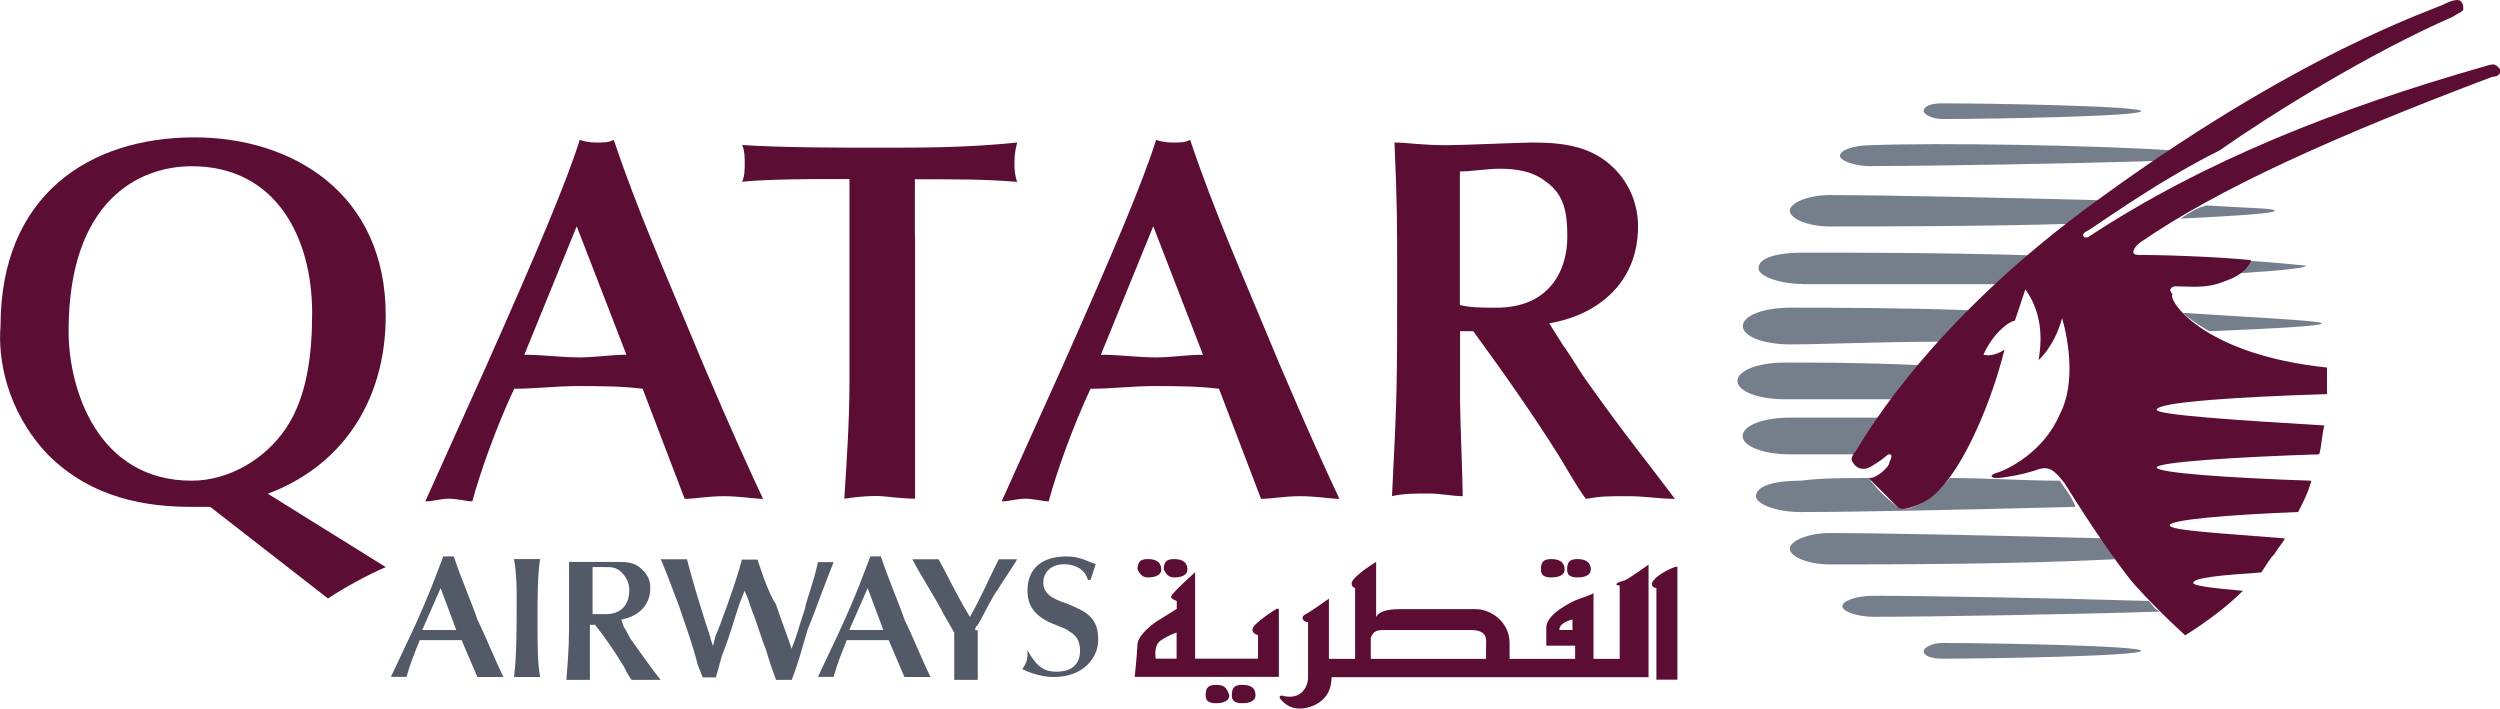 <?xml version="1.0" encoding="UTF-8"?><svg id="Layer_1" xmlns="http://www.w3.org/2000/svg" viewBox="0 0 140.32 39.77"><defs><style>.cls-1{fill:#525a68;}.cls-2{fill:#5c0d34;}.cls-3{fill:#757f8b;}</style></defs><path class="cls-1" d="M25.61,35.36h-1.91l1.03-2.35.88,2.35ZM26.79,38h1.47c-.44-.88-1.03-2.35-1.47-3.24-.29-.88-.88-2.21-1.32-3.53h-.59c-.29.74-.74,2.06-1.76,4.26l-1.18,2.5h.88c.15-.59.44-1.32.74-2.06h2.35l.44,1.03.44,1.03Z"/><path class="cls-1" d="M29,33.59c0,1.62,0,3.24-.15,4.41h1.47c-.15-.74-.15-1.76-.15-3.24,0-1.03,0-2.65.15-3.38h-1.47c.15.88.15,1.62.15,2.21"/><path class="cls-1" d="M34.88,34.77c.88-.15,1.62-.74,1.62-1.76,0-.44-.15-.74-.44-1.03-.44-.44-.88-.44-1.47-.44h-2.65v2.65c0,1.91,0,2.06-.15,3.97h1.32v-3.09h.29c.59.74,1.18,1.62,1.62,2.35.15.29.29.59.44.74h1.62c-.59-.74-.88-1.18-1.62-2.21-.15-.15-.29-.59-.44-.74l-.15-.44ZM33.26,31.83h.74c.29,0,.59,0,.88.29s.44.59.44,1.03c0,.59-.29,1.32-1.32,1.32h-.74v-2.65Z"/><path class="cls-1" d="M39.88,35.8c-.44-1.32-1.03-3.24-1.32-4.41h-1.47c.44,1.03.74,1.91,1.03,2.65.44,1.32.74,2.06,1.03,3.24l.29.74h.74c.15-.44.29-1.18.44-1.47.44-1.18.44-1.32.88-2.65l.29-.74c.15.29.29.74.44,1.18.15.29.59,1.76.74,2.06.15.44.15.59.59,1.76h.88c.44-1.18.44-1.32.88-2.79.59-1.47.88-2.35,1.47-3.82h-.88c-.29,1.32-.59,1.91-.74,2.65-.44,1.32-.44,1.47-.74,2.21-.29-.88-.59-1.62-.88-2.5-.44-.59-1.03-2.5-1.03-2.5h-.88c-.29,1.18-1.32,3.97-1.47,4.26l-.15.59-.15-.44Z"/><path class="cls-1" d="M49.58,35.36h-1.91l1.03-2.35.88,2.35ZM50.76,38h1.47c-.44-.88-1.03-2.35-1.47-3.24-.29-.88-.88-2.21-1.32-3.53h-.59c-.29.74-.74,2.06-1.76,4.26l-1.18,2.5h.88c.15-.59.44-1.32.74-2.06h2.35l.44,1.03.44,1.03Z"/><path class="cls-1" d="M54.73,35.36q0-.15.15-.29c.44-.74.74-1.47,1.18-2.06.15-.29.88-1.32,1.03-1.62h-1.03c-.74,1.47-.88,1.91-1.62,3.24-.88-1.47-1.18-2.21-1.76-3.24h-1.47c.44.88,1.32,2.21,1.76,3.09l.59,1.03v2.65h1.32v-2.79h-.15Z"/><path class="cls-1" d="M57.67,36.53c0,.44,0,.59-.29,1.03.29.15,1.03.44,1.76.44,1.76,0,2.5-1.18,2.5-2.06,0-.29,0-.88-.44-1.32-.29-.29-.59-.44-1.32-.74-.88-.29-1.32-.59-1.32-1.18s.44-1.03,1.18-1.03c.59,0,1.18.29,1.32.88h.15q.15-.44.29-.88c-.44-.15-.88-.44-1.62-.44-1.76,0-2.21,1.03-2.21,1.91,0,.74.29,1.32,1.18,1.76.29.15.74.29,1.03.44.15.15.74.29.74,1.18,0,.74-.44,1.18-1.32,1.18-.59,0-1.03-.15-1.62-1.18h0Z"/><path class="cls-2" d="M3.85,18.59c0-7.35,3.97-9.26,6.91-9.26,4.71,0,6.76,3.97,6.76,8.24,0,2.35-.29,4.71-1.47,6.47-1.18,1.76-3.24,2.94-5.29,2.94-5.29,0-6.91-5.15-6.91-8.38M18.41,33.59c.88-.59,2.21-1.32,3.24-1.76l-6.62-4.12c3.97-1.47,6.62-5,6.62-10,0-6.91-5.29-10-10.74-10C5.03,7.71.03,10.94.03,18.3c-.15,1.76.29,4.71,2.65,7.21,2.5,2.5,5.59,2.94,8.09,2.94h1.03l6.62,5.15Z"/><path class="cls-2" d="M35.17,19.91c-.88,0-1.76.15-2.65.15-1.03,0-2.06-.15-3.09-.15l2.94-7.21,2.79,7.21ZM38.41,28c.59,0,1.32-.15,2.21-.15s1.76.15,2.21.15c-1.32-2.79-3.24-7.21-4.26-9.71-1.03-2.5-2.79-6.47-4.12-10.44-.29.15-.59.15-.88.15s-.59,0-1.03-.15c-.74,2.35-2.35,6.18-5.29,12.79l-3.38,7.5c.44,0,.88-.15,1.32-.15s1.03.15,1.32.15c.44-1.62,1.32-4.12,2.35-6.32,1.18,0,2.35-.15,3.53-.15s2.5,0,3.68.15l1.18,3.09,1.18,3.09Z"/><path class="cls-2" d="M51.35,13.3v-3.24c2.06,0,4.12,0,5.74.15-.15-.44-.15-.74-.15-1.03s0-.59.15-1.18c-2.79.29-5.29.29-7.65.29-2.21,0-5.44,0-7.79-.15.15.29.15.74.15,1.03s0,.74-.15,1.03c1.47-.15,4.26-.15,4.56-.15h1.47v11.32c0,2.21-.15,4.41-.29,6.62,1.03-.15,1.47-.15,1.91-.15.29,0,1.32.15,2.06.15v-14.71Z"/><path class="cls-2" d="M67.53,19.91c-.88,0-1.76.15-2.65.15-1.03,0-2.06-.15-3.09-.15l2.94-7.21,2.79,7.21ZM70.76,28c.59,0,1.32-.15,2.21-.15s1.76.15,2.21.15c-1.32-2.79-3.24-7.21-4.26-9.71-1.03-2.5-2.79-6.47-4.12-10.44-.29.15-.59.15-.88.15s-.59,0-1.03-.15c-.74,2.35-2.35,6.18-5.29,12.79l-3.38,7.5c.44,0,.88-.15,1.32-.15s1.03.15,1.32.15c.44-1.62,1.32-4.12,2.35-6.32,1.18,0,2.35-.15,3.53-.15s2.5,0,3.68.15l1.18,3.09,1.18,3.09Z"/><path class="cls-2" d="M86.94,18.15c2.65-.44,5-2.21,5-5.44,0-1.18-.44-2.35-1.32-3.24-1.18-1.18-2.65-1.47-4.56-1.47-.74,0-3.97.15-4.85.15-1.47,0-2.21-.15-2.94-.15.15,3.68.15,4.12.15,7.94,0,5.59,0,6.18-.29,11.91.59-.15,1.32-.15,2.06-.15s1.32.15,1.91.15c0-.74-.15-4.56-.15-5.29v-3.97h.74c1.62,2.21,3.38,4.71,4.85,7.06.44.74,1.03,1.76,1.47,2.35.88-.15,1.18-.15,2.35-.15,1.03,0,1.76.15,2.65.15-1.76-2.35-2.65-3.38-4.85-6.47-.44-.59-1.03-1.62-1.47-2.21l-.74-1.18ZM82.08,9.62c.44,0,1.47-.15,2.06-.15,1.03,0,1.91.15,2.65.74,1.03.74,1.18,1.76,1.18,3.09,0,1.91-1.03,3.97-3.97,3.97-.74,0-1.47,0-2.06-.15v-7.5h.15Z"/><path class="cls-3" d="M130.32,18.15c0,.15-2.65.29-6.32.44-.74-.44-1.18-.74-1.47-1.03,4.41.29,7.79.44,7.79.59"/><path class="cls-3" d="M127.67,11.83c0,.15-2.21.29-5.29.44.44-.29.88-.59,1.47-.74,2.21.15,3.82.15,3.82.29"/><path class="cls-3" d="M104.14,25.5h-3.68c-1.47,0-2.65-.44-2.65-1.03s1.18-1.03,2.65-1.03h5c-.88,1.32-1.18,1.91-1.32,2.06h0"/><path class="cls-3" d="M104.88,26.83c.44.59.88,1.03,1.62,1.62,0,0,.29.29.88,0,.74-.29,1.32-.74,2.06-1.62,2.06,0,4.12.15,6.18.15.15.29.59.74.88,1.47-5.88.15-12.21.29-15.44.29-1.32,0-2.5-.44-2.5-.88,0-.59,1.03-.88,2.5-.88,1.18-.15,2.35-.15,3.82-.15h0"/><path class="cls-3" d="M102.67,31.68c-1.18,0-2.21-.44-2.21-.88s1.03-.88,2.21-.88c3.24,0,9.71.15,15.29.29.29.44.59.74.74,1.18-5.74.29-12.65.29-16.03.29"/><path class="cls-3" d="M121.2,34.33c-4.71.15-12.79.29-16.03.29-.88,0-1.76-.29-1.76-.59s.74-.59,1.76-.59c3.24,0,10.74.15,15.44.29.15.15.29.44.59.59"/><path class="cls-3" d="M109,36.09c2.79,0,11.18.15,11.18.44s-8.38.44-11.18.44c-.59,0-1.03-.15-1.03-.44,0-.15.44-.44,1.03-.44"/><path class="cls-3" d="M109,19.18c-3.53,0-6.62.15-8.53.15-1.47,0-2.65-.44-2.65-1.03s1.18-1.03,2.65-1.03c2.35,0,6.18,0,10.29.15-.74.59-1.32,1.18-1.76,1.76"/><path class="cls-3" d="M126.05,14.62c2.06.15,3.38.29,3.38.29,0,.15-1.62.29-3.97.44.44-.29.59-.59.59-.74"/><path class="cls-3" d="M101.2,15.94c-1.32,0-2.5-.44-2.5-.88,0-.59,1.03-.88,2.5-.88,2.79,0,7.79,0,12.79.15-.59.59-1.18,1.03-1.76,1.62h-11.03"/><path class="cls-3" d="M116.35,12.56c-5.15.15-10.74.15-13.68.15-1.18,0-2.21-.44-2.21-.88s1.03-.88,2.21-.88c3.24,0,9.71.15,15.29.29-.29.15-.59.44-.88.59-.29.29-.59.44-.74.74"/><path class="cls-3" d="M105.03,9.33c-.88,0-1.76-.29-1.76-.59s.74-.59,1.76-.59c3.68-.15,12.5,0,16.91.29-.29.15-.59.44-.88.59-4.56.15-12.65.29-16.03.29"/><path class="cls-3" d="M100.17,22.41c-1.47,0-2.65-.44-2.65-1.03s1.18-1.03,2.65-1.03c1.76,0,4.56,0,7.65.15-.59.74-1.03,1.32-1.47,1.91-2.5,0-4.71,0-6.18,0"/><path class="cls-3" d="M107.97,6.24c0-.29.44-.44,1.03-.44,2.79,0,11.18.15,11.18.44s-8.38.44-11.18.44c-.59,0-1.03-.29-1.03-.44"/><path class="cls-2" d="M130.61,20.65v1.47c-4.85.15-9.56.44-9.56.88,0,.29,4.56.59,9.41.88-.15.59-.15,1.18-.29,1.62-4.71.15-9.12.44-9.12.74s4.12.59,8.68.74c-.15.59-.44,1.18-.74,1.76-3.97.15-7.21.44-7.21.74s2.79.44,6.47.74c-.15.29-.44.59-.59.88-.29.29-.44.59-.74,1.03-2.21.15-3.82.29-3.82.59,0,.15,1.03.29,2.79.44-.88.88-2.06,1.76-3.24,2.5,0,0-1.47-1.32-2.79-2.79-1.18-1.32-3.53-5-3.97-5.74-.59-.74-.88-1.03-1.62-.74-.88.29-1.91.44-2.21.44s-.44-.15,0-.29c.59-.15,2.65-1.18,3.53-3.24,1.18-2.21.15-5.44.15-5.44-.44,1.62-1.32,2.35-1.32,2.35.29-1.62,0-2.94-.74-3.97l-.59,1.76s-.29,0-.88.59-.88,1.32-.88,1.32c.59.15,1.18-.29,1.18-.29-.74,2.94-1.91,5.44-2.79,6.76s-1.47,1.76-2.35,2.06c-.74.29-.88,0-.88,0-.59-.59-1.03-1.03-1.62-1.62h.15c.29,0,1.03-.59,1.03-.88.15-.29.15-.44,0-.44s-.15.15-.88.59c-.59.44-1.03.15-1.18-.15-.15-.15,0-.44.15-.59s3.53-6.62,12.79-13.53C129,2.86,136.79.5,137.23.21c.29-.15.74-.29.88-.15.15.15.15.29.15.44s-.15.15-.59.44c-4.71,2.06-10.15,5.44-13.09,7.5-3.82,1.91-7.35,4.56-7.5,4.56-.29.15-.15.44.15.29,6.47-4.26,13.97-7.21,22.21-9.56.44-.15.59-.15.74,0s.15.15.15.29-.15.29-.44.29c-8.97,3.38-15.44,6.32-19.71,9.26,0,0-.44.29-.44.59,0,.15.29.15.29.15,2.06,0,5,.15,6.32.29,0,0-.15.74-1.47,1.18-1.03.44-1.91.29-2.79.29-.15,0-.44.15-.15.44-.29.29,1.62,3.38,8.68,4.12"/><path class="cls-2" d="M66.05,36.97h-1.18s-.15-.74.29-1.03.88-.44.88-.44v1.47ZM71.64,34.18s-.74.44-1.18.88c-.44.44.15.59.15.59v1.32h-3.53v-4.85s-1.32,1.18-1.32,1.32c-.15.15.29.29.29.29v.44s-.44.29-1.18.74c-.59.44-1.03.88-1.03,1.32,0,.29-.15,1.76-.15,1.76h8.09v-3.82h-.15ZM64.44,32.41c.44,0,.74-.15.74-.44s-.15-.59-.74-.59c-.44,0-.59.15-.59.59.15.29.29.44.59.44M65.91,32.41c.44,0,.74-.15.74-.44s-.15-.59-.74-.59c-.44,0-.59.15-.59.59.15.29.29.44.59.44M68.26,38.44c-.44,0-.59.15-.59.59,0,.29.15.44.59.44s.74-.15.74-.44c-.15-.44-.29-.59-.74-.59M69.73,38.44c-.44,0-.59.15-.59.59,0,.29.15.44.59.44s.74-.15.74-.44c0-.44-.29-.59-.74-.59M87.08,32.41c.44,0,.74-.15.74-.44s-.15-.59-.74-.59c-.44,0-.59.15-.59.59,0,.29.15.44.59.44M88.55,32.41c.44,0,.74-.15.74-.44s-.15-.59-.74-.59c-.44,0-.59.15-.59.59,0,.29.15.44.59.44M92.82,32.56c-.15.15-.15.44.15.44v5.15h1.18v-6.32c0-.15-1.18.44-1.32.74M88.26,35.36h-.74c0-.44.74-.59.74-.59v.59ZM83.41,36.24v.74h-6.47v-1.18c.15-.44.44-.44.88-.44h4.71c1.03,0,.88.59.88.88M90.91,32.86v4.12h-1.47v-3.68s-.29.15-.74.29-1.91.88-1.91,1.62v1.03h1.62v.74h-3.68v-.88c0-1.18-1.03-1.91-1.91-1.91h-4.26c-.74,0-1.18.15-1.32.44v-3.09s-.74.44-1.18.88c-.44.44,0,.59,0,.59v3.97h-1.47v-3.38s-1.03.74-1.32.88-.15.44.15.44v3.09c0,.59-.44,1.32-1.47,1.03,0,0-.29,0,0,.29s.59.44,1.03.44,1.76-.29,1.76-1.76h17.79v-6.32s-1.03.74-1.32.88c-.59.15-.59.29-.29.29"/></svg>